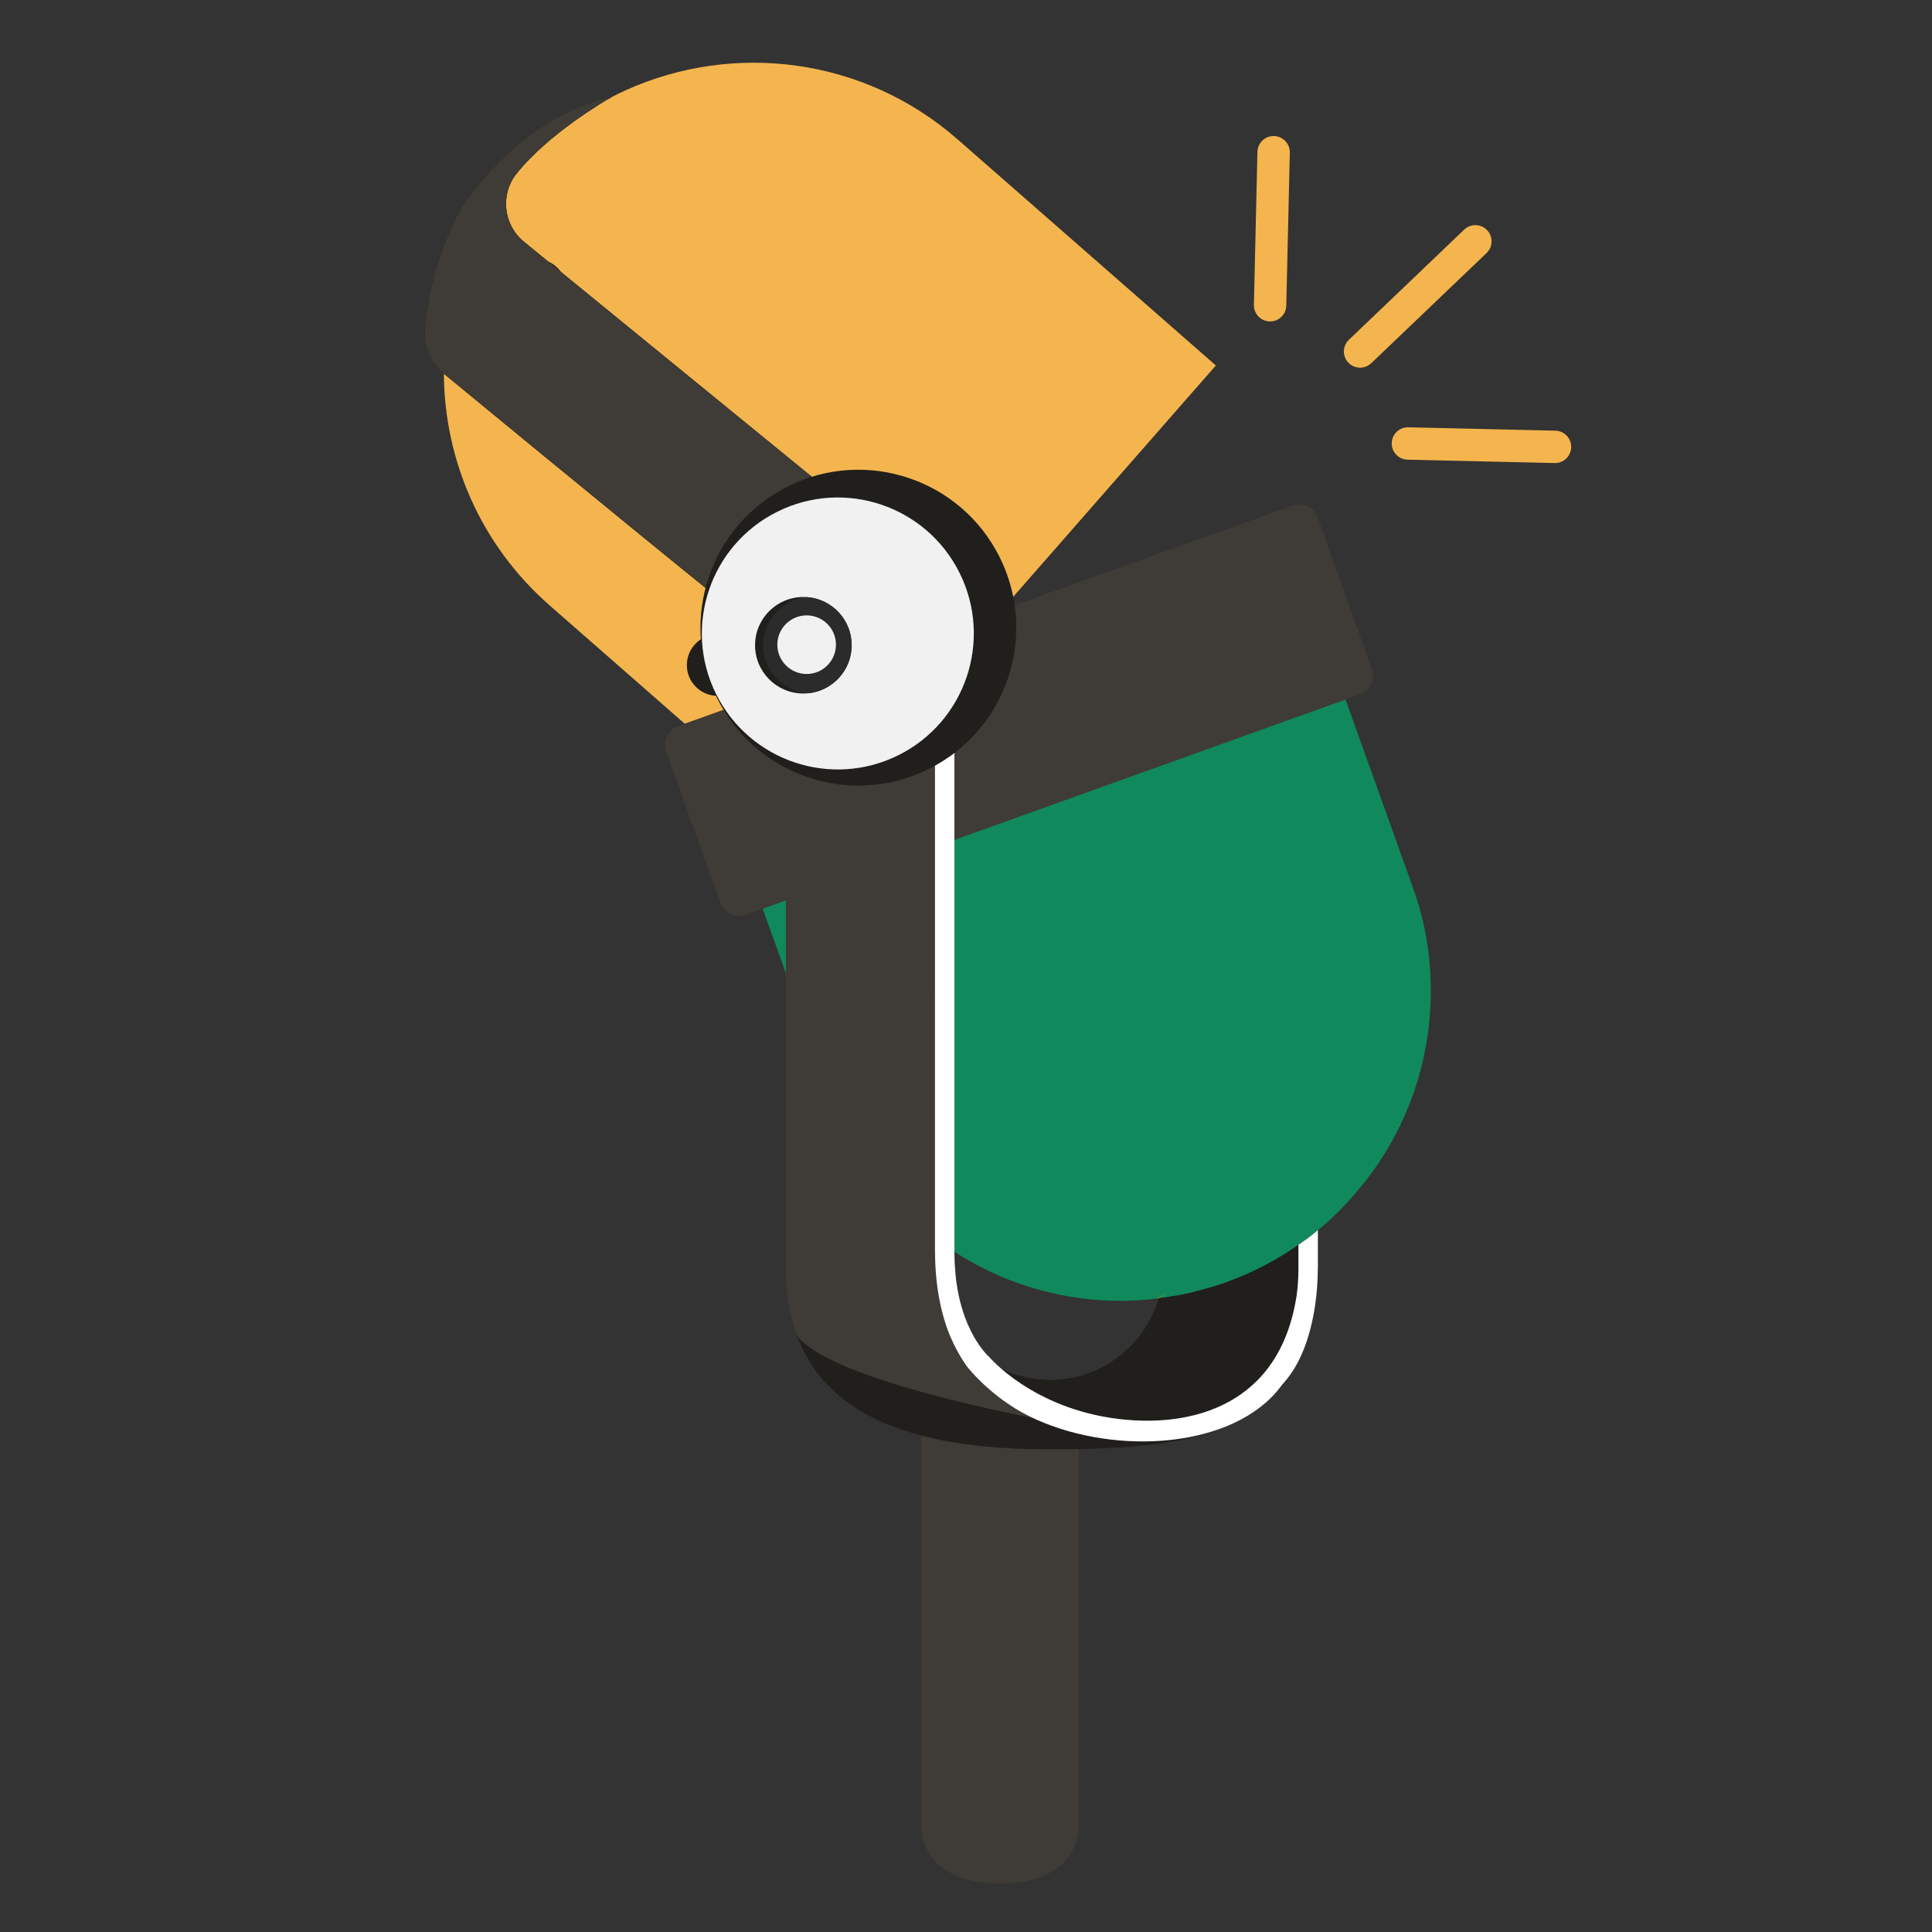 <?xml version="1.0" encoding="utf-8"?>
<!-- Generator: Adobe Illustrator 15.0.0, SVG Export Plug-In  -->
<!DOCTYPE svg PUBLIC "-//W3C//DTD SVG 1.1//EN" "http://www.w3.org/Graphics/SVG/1.1/DTD/svg11.dtd">
<svg version="1.1"
	 xmlns="http://www.w3.org/2000/svg" xmlns:xlink="http://www.w3.org/1999/xlink" xmlns:a="http://ns.adobe.com/AdobeSVGViewerExtensions/3.0/"
	 x="0px" y="0px" width="150px" height="150px" viewBox="-32.969 -4.869 150 150" enable-background="new -32.969 -4.869 150 150"
	 xml:space="preserve">
<rect x="-32.969" y="-4.869" width="150" height="150" fill="#333333" stroke="none"/>
<defs>
</defs>
<path fill="#3F3B36" d="M44.666,141.363L44.666,141.363c-3.384,0-6.127-1.382-6.127-4.765v-32.471h12.253v32.471
	C50.792,139.981,48.049,141.363,44.666,141.363"/>
<path fill="#F4B54E" d="M61.43,23.506L29.738,59.682L9.702,42.132c-5.398-4.729-8.173-11.338-8.209-17.994
	c0-0.742,0.027-1.474,0.1-2.215c0.081-0.94,0.216-1.881,0.415-2.812c0.397-1.899,1.022-3.762,1.89-5.542
	c0.317-0.651,0.669-1.293,1.049-1.927C5.66,10.44,6.5,9.292,7.45,8.207c2.342-2.667,5.127-4.692,8.156-6.066
	C23.942-1.63,34.06-0.455,41.385,5.956L61.43,23.506z"/>
<path fill="#201F1C" d="M21.417,25.647c0.993,0.869,1.093,2.379,0.224,3.373c-0.87,0.993-2.38,1.093-3.374,0.223
	c-0.994-0.869-1.094-2.379-0.223-3.373C18.913,24.877,20.423,24.778,21.417,25.647"/>
<path fill="#201F1C" d="M10.195,15.82c0.993,0.87,1.094,2.38,0.224,3.373c-0.87,0.993-2.379,1.094-3.374,0.224
	c-0.993-0.87-1.093-2.38-0.224-3.373C7.691,15.051,9.202,14.951,10.195,15.82"/>
<path fill="#201F1C" d="M24.323,44.969c0.993,0.87,1.093,2.379,0.224,3.374c-0.87,0.993-2.379,1.093-3.374,0.223
	c-0.993-0.869-1.092-2.379-0.223-3.373S23.33,44.1,24.323,44.969"/>
<path fill="#201F1C" d="M32.638,35.474c0.993,0.87,1.093,2.38,0.224,3.373c-0.87,0.994-2.379,1.094-3.373,0.224
	c-0.994-0.87-1.094-2.379-0.224-3.373C30.134,34.704,31.645,34.605,32.638,35.474"/>
<path fill="#201F1C" d="M33.516,44.631c0.993,0.87,1.093,2.379,0.224,3.374c-0.871,0.993-2.38,1.093-3.373,0.223
	c-0.994-0.87-1.094-2.379-0.224-3.373C31.012,43.862,32.522,43.762,33.516,44.631"/>
<path fill="#201F1C" d="M41.831,35.136c0.993,0.87,1.093,2.38,0.224,3.373c-0.87,0.993-2.379,1.093-3.374,0.224
	c-0.992-0.87-1.093-2.38-0.223-3.373C39.327,34.367,40.838,34.267,41.831,35.136"/>
<path fill="#201F1C" d="M22.87,35.309c0.993,0.869,1.093,2.379,0.223,3.372c-0.87,0.994-2.38,1.094-3.373,0.224
	c-0.993-0.869-1.093-2.38-0.224-3.373C20.367,34.539,21.877,34.439,22.87,35.309"/>
<path fill="#201F1C" d="M11.648,25.481c0.992,0.869,1.093,2.38,0.223,3.374c-0.869,0.993-2.38,1.093-3.373,0.223
	c-0.994-0.87-1.094-2.379-0.224-3.373C9.145,24.711,10.655,24.611,11.648,25.481"/>
<path fill="#201F1C" d="M34.683,35.923c0,0,0.723,4.803-2.167,7.036c-1.387,1.07-3.612,1.537-7.153,0.617
	c-0.332-0.094-14.839-11.989-23.84-19.404c-1.047-0.863-1.626-2.177-1.507-3.527c0.272-3.121,1.153-6.199,2.66-9.053
	c0.211-0.403,4.433-7.295,11.887-8.943C13.946,2.976,9.58,5.565,7.151,8.592c-1.302,1.623-1.046,3.993,0.565,5.309L34.683,35.923z"
	/>
<path fill="#3F3B36" d="M32.514,42.955c-1.384,1.076-3.608,1.537-7.152,0.624c-0.334-0.099-14.837-11.989-23.844-19.404
	c-1.039-0.867-1.618-2.179-1.5-3.525c0.045-0.57,0.118-1.148,0.217-1.709c0.108-0.697,0.244-1.393,0.425-2.08
	c0.362-1.447,0.858-2.866,1.501-4.231c0.163-0.353,0.334-0.696,0.515-1.041c0.208-0.398,4.431-7.288,11.88-8.942
	c-0.615,0.326-4.981,2.92-7.404,5.949c-1.302,1.619-1.049,3.988,0.56,5.307L34.684,35.92C34.684,35.92,35.408,40.73,32.514,42.955"
	/>
<path fill="#108A5C" d="M72.104,87.958c-0.909,1.057-1.916,2.03-3.021,2.905c-0.28,0.23-0.562,0.446-0.857,0.644
	c-1.801,1.339-3.833,2.411-6.028,3.205c-0.759,0.263-1.536,0.494-2.296,0.676c-0.645,0.182-1.271,0.313-1.914,0.396
	c-0.33,0.065-0.678,0.115-1.008,0.148c0.016-0.017,0.016-0.033,0.016-0.033c0.148-0.082,0.281-0.164,0.431-0.264
	c-0.183,0.1-0.364,0.197-0.562,0.313c-4.541,0.562-9.049-0.23-13.045-2.13c-0.925-0.446-1.833-0.942-2.691-1.503V51.729
	l-1.322-0.214v-0.892h-4.838l32.744-11.741l8.983,25.066c0.76,2.08,1.205,4.194,1.354,6.291
	C78.543,76.778,76.363,83.17,72.104,87.958"/>
<path fill="#108A5C" d="M39.806,50.624v0.892l-0.182-0.035v39.795c-3.632-2.708-6.522-6.488-8.173-11.096l-3.402-9.479
	l-5.598-15.588l5.598-2.015l6.918-2.476H39.806z"/>
<path fill="#FFB700" d="M39.624,51.482l1.503,0.248v40.587c-0.512-0.313-1.007-0.661-1.503-1.04V51.482z"/>
<path fill="#FFB700" d="M57.59,95.536c-0.197,0.133-0.396,0.248-0.596,0.363c0,0,0,0.017-0.016,0.033
	c-0.049,0-0.082,0.017-0.115,0.017C57.111,95.801,57.341,95.669,57.59,95.536"/>
<path fill="#3F3B36" d="M72.614,49.044L24.941,66.155c-0.804,0.288-1.691-0.13-1.98-0.936l-4.213-11.738
	c-0.289-0.806,0.13-1.693,0.934-1.981l47.673-17.111c0.806-0.288,1.692,0.13,1.981,0.935l4.212,11.74
	C73.838,47.869,73.42,48.755,72.614,49.044"/>
<path fill="#3F3B36" d="M69.082,90.863v2.626c0,12.912-8.768,14.168-20.509,14.168c-9.262,0-17.123-1.916-19.666-8.834
	c-0.562-1.521-0.858-3.287-0.858-5.334V50.624h11.756v42.866c0,2.015,0.677,3.848,1.816,5.334c0.083,0.115,0.198,0.247,0.281,0.346
	c0.017,0.033,0.049,0.05,0.049,0.067c0.1,0.098,0.183,0.197,0.264,0.28c0.034,0.033,0.05,0.065,0.083,0.083
	c0.067,0.081,0.148,0.147,0.214,0.214c0.034,0.049,0.1,0.099,0.148,0.132c0.232,0.231,0.481,0.446,0.761,0.627
	c0.099,0.084,0.214,0.165,0.313,0.231c0.032,0.016,0.064,0.049,0.098,0.066c0.115,0.082,0.232,0.148,0.348,0.198
	c0.016,0.018,0.016,0.032,0.033,0.032c0.115,0.067,0.215,0.133,0.33,0.183c0.065,0.033,0.147,0.065,0.198,0.1
	c0.032,0.017,0.082,0.032,0.116,0.049c0.099,0.05,0.197,0.1,0.297,0.132c0.016,0,0.016,0.017,0.016,0.017
	c0.133,0.049,0.248,0.099,0.38,0.149c0.116,0.032,0.231,0.083,0.347,0.115c0.182,0.05,0.347,0.098,0.527,0.147
	c0.102,0.034,0.217,0.051,0.332,0.083c0.049,0,0.082,0.018,0.115,0.018c0.115,0.017,0.247,0.048,0.363,0.065l0.396,0.049
	c0.131,0.017,0.264,0.033,0.412,0.033c0.051,0,0.115,0,0.166,0.018h0.362c0.183,0,0.347,0,0.528-0.018l0.363-0.033
	c0.148,0,0.297-0.032,0.446-0.049c0.099-0.018,0.215-0.033,0.313-0.049c0.066-0.017,0.115-0.034,0.166-0.034
	c0.248-0.049,0.462-0.115,0.709-0.181c0.082-0.034,0.183-0.067,0.281-0.101c0.033,0,0.066-0.017,0.082-0.032
	c0.066-0.016,0.148-0.032,0.215-0.083c0.083-0.015,0.165-0.05,0.23-0.082c0.035-0.017,0.067-0.033,0.1-0.05
	c0.1-0.033,0.182-0.065,0.281-0.115c0.148-0.065,0.281-0.148,0.429-0.215c0.099-0.049,0.198-0.116,0.298-0.181
	c0.099-0.051,0.182-0.101,0.264-0.148c0.1-0.068,0.165-0.117,0.248-0.183c0.066-0.033,0.133-0.083,0.197-0.133
	c0.281-0.198,0.563-0.429,0.793-0.66c0.083-0.066,0.149-0.132,0.232-0.214l0.049-0.033c0.066-0.083,0.148-0.166,0.215-0.231
	c0.033-0.034,0.049-0.049,0.064-0.082c0.066-0.083,0.15-0.149,0.199-0.232c0.182-0.213,0.363-0.445,0.529-0.677
	c0.049-0.065,0.098-0.148,0.148-0.23c0.049-0.083,0.099-0.166,0.148-0.266c0.05-0.065,0.1-0.131,0.132-0.213
	c0.016-0.034,0.032-0.067,0.066-0.101c0.05-0.114,0.099-0.23,0.165-0.346c0.033-0.066,0.064-0.115,0.082-0.183
	c0.065-0.165,0.132-0.313,0.199-0.462c0.049-0.132,0.098-0.264,0.148-0.412c0.033-0.1,0.064-0.198,0.082-0.298
	c0.33-0.033,0.678-0.083,1.008-0.148c0.643-0.083,1.27-0.215,1.914-0.396c0.76-0.182,1.537-0.413,2.296-0.678
	c2.195-0.792,4.228-1.864,6.028-3.203C68.521,91.31,68.802,91.096,69.082,90.863"/>
<path fill="#201F1C" d="M69.082,90.863v2.626c0,12.912-8.768,14.168-20.509,14.168c-9.262,0-17.123-1.916-19.666-8.834
	c2.552,3.488,18.383,6.404,18.383,6.404l-6.446-6.273l0.776-0.131c0.083,0.115,0.198,0.247,0.281,0.346
	c0.017,0.033,0.049,0.05,0.049,0.067c0.1,0.098,0.183,0.197,0.264,0.28c0.034,0.033,0.05,0.065,0.083,0.083
	c0.067,0.081,0.148,0.147,0.214,0.214c0.034,0.049,0.1,0.099,0.148,0.132c0.232,0.231,0.481,0.446,0.761,0.627
	c0.099,0.084,0.214,0.165,0.313,0.231c0.032,0.016,0.064,0.049,0.098,0.066c0.115,0.082,0.232,0.148,0.348,0.198
	c0.016,0.018,0.016,0.032,0.033,0.032c0.115,0.067,0.215,0.133,0.33,0.183c0.065,0.033,0.147,0.065,0.198,0.1
	c0.032,0.017,0.082,0.032,0.116,0.049c0.099,0.05,0.197,0.1,0.297,0.132c0.016,0,0.016,0.017,0.016,0.017
	c0.133,0.049,0.248,0.099,0.38,0.149c0.116,0.032,0.231,0.083,0.347,0.115c0.182,0.05,0.347,0.098,0.527,0.147
	c0.102,0.034,0.217,0.051,0.332,0.083c0.049,0,0.082,0.018,0.115,0.018c0.115,0.017,0.247,0.048,0.363,0.065l0.396,0.049
	c0.131,0.017,0.264,0.033,0.412,0.033c0.051,0,0.115,0,0.166,0.018h0.362c0.183,0,0.347,0,0.528-0.018l0.363-0.033
	c0.148,0,0.297-0.032,0.446-0.049c0.099-0.018,0.215-0.033,0.313-0.049c0.066-0.017,0.115-0.034,0.166-0.034
	c0.248-0.049,0.462-0.115,0.709-0.181c0.082-0.034,0.183-0.067,0.281-0.101c0.033,0,0.066-0.017,0.082-0.032
	c0.066-0.016,0.148-0.032,0.215-0.083c0.083-0.015,0.165-0.05,0.23-0.082c0.035-0.017,0.067-0.033,0.1-0.05
	c0.1-0.033,0.182-0.065,0.281-0.115c0.148-0.065,0.281-0.148,0.429-0.215c0.099-0.049,0.198-0.116,0.298-0.181
	c0.099-0.051,0.182-0.101,0.264-0.148c0.1-0.068,0.165-0.117,0.248-0.183c0.066-0.033,0.133-0.083,0.197-0.133
	c0.281-0.198,0.563-0.429,0.793-0.66c0.083-0.066,0.149-0.132,0.232-0.214l0.049-0.033c0.066-0.083,0.148-0.166,0.215-0.231
	c0.033-0.034,0.049-0.049,0.064-0.082c0.066-0.083,0.15-0.149,0.199-0.232c0.182-0.213,0.363-0.445,0.529-0.677
	c0.049-0.065,0.098-0.148,0.148-0.23c0.049-0.083,0.099-0.166,0.148-0.266c0.05-0.065,0.1-0.131,0.132-0.213
	c0.016-0.034,0.032-0.067,0.066-0.101c0.05-0.114,0.099-0.23,0.165-0.346c0.033-0.066,0.064-0.115,0.082-0.183
	c0.065-0.165,0.132-0.313,0.199-0.462c0.049-0.132,0.098-0.264,0.148-0.412c0.033-0.1,0.064-0.198,0.082-0.298
	c0.33-0.033,0.678-0.083,1.008-0.148c0.643-0.083,1.27-0.215,1.914-0.396c0.76-0.182,1.537-0.413,2.296-0.678
	c2.195-0.792,4.228-1.864,6.028-3.203C68.521,91.31,68.802,91.096,69.082,90.863"/>
<path fill="#3F3B36" d="M69.35,90.641v2.722c0,2.495-0.371,4.675-1.094,6.528c-0.037,0.1-0.082,0.198-0.127,0.298
	c-0.406,0.977-0.948,1.791-1.582,2.485c-0.027,0.038-0.054,0.074-0.081,0.109c-3.599,4.784-12.704,5.407-19.06,2.523
	c-0.361-0.162-0.697-0.334-1.023-0.515c-0.053-0.028-0.1-0.054-0.143-0.083c-0.291-0.161-0.57-0.334-0.833-0.515
	c-0.055-0.036-0.108-0.072-0.162-0.108c-2.062-1.412-3.246-2.983-3.246-3.011c-0.442-0.651-0.833-1.348-1.158-2.115
	c-0.045-0.101-0.089-0.2-0.127-0.299c-0.722-1.854-1.092-4.033-1.092-6.528V51.481l0.18,0.027l1.33,0.227v40.733
	c0,0.388,0.018,0.758,0.045,1.112c0.316,4.909,2.657,6.907,2.657,6.907s3.373,4.022,10.09,4.819
	c5.563,0.659,12.47-0.986,13.78-9.612c0.082-0.614,0.136-1.275,0.136-1.997v-1.918c0.126-0.09,0.253-0.181,0.379-0.271
	c0.299-0.199,0.579-0.415,0.859-0.643C69.168,90.794,69.26,90.722,69.35,90.641"/>
<g>
	<defs>
		<rect id="SVGID_4_" x="39.621" y="51.481" width="29.728" height="55.56"/>
	</defs>
	<clipPath id="SVGID_9_">
		<use xlink:href="#SVGID_4_"  overflow="visible"/>
	</clipPath>
	<path clip-path="url(#SVGID_9_)" fill="#FFFFFF" d="M69.35,90.641v2.722c0,2.495-0.371,4.675-1.094,6.528
		c-0.037,0.1-0.082,0.198-0.127,0.298c-0.406,0.977-0.948,1.791-1.582,2.485c-0.027,0.038-0.054,0.074-0.081,0.109
		c-3.599,4.784-12.704,5.407-19.06,2.523c-0.361-0.162-0.697-0.334-1.023-0.515c-0.053-0.028-0.1-0.054-0.143-0.083
		c-0.291-0.161-0.57-0.334-0.833-0.515c-0.055-0.036-0.108-0.072-0.162-0.108c-2.062-1.412-3.246-2.983-3.246-3.011
		c-0.442-0.651-0.833-1.348-1.158-2.115c-0.045-0.101-0.089-0.2-0.127-0.299c-0.722-1.854-1.092-4.033-1.092-6.528V51.481
		l0.18,0.027l1.33,0.227v40.733c0,0.388,0.018,0.758,0.045,1.112c0.316,4.909,2.657,6.907,2.657,6.907s3.373,4.022,10.09,4.819
		c5.563,0.659,12.47-0.986,13.78-9.612c0.082-0.614,0.136-1.275,0.136-1.997v-1.918c0.126-0.09,0.253-0.181,0.379-0.271
		c0.299-0.199,0.579-0.415,0.859-0.643C69.168,90.794,69.26,90.722,69.35,90.641"/>
</g>
<path fill="#201F1C" d="M44.653,38.408c3.012,6.063,0.538,13.42-5.525,16.432s-13.419,0.537-16.432-5.525
	c-3.011-6.063-0.537-13.42,5.526-16.432C34.286,29.871,41.642,32.345,44.653,38.408"/>
<g>
	<defs>
		<rect id="SVGID_3_" x="21.522" y="33.753" width="21.118" height="21.118"/>
	</defs>
	<clipPath id="SVGID_10_">
		<use xlink:href="#SVGID_3_"  overflow="visible"/>
	</clipPath>
	<path clip-path="url(#SVGID_10_)" fill="#F1F1F1" d="M41.535,39.617c2.594,5.221,0.462,11.557-4.759,14.151
		c-5.222,2.594-11.557,0.463-14.151-4.759c-2.593-5.221-0.463-11.557,4.759-14.15C32.605,32.265,38.942,34.396,41.535,39.617"/>
</g>
<g>
	<defs>
		<rect id="SVGID_2_" x="24.211" y="38.525" width="12.765" height="12.766"/>
	</defs>
	<clipPath id="SVGID_11_">
		<use xlink:href="#SVGID_2_"  overflow="visible"/>
	</clipPath>
	<path clip-path="url(#SVGID_11_)" fill="#F1F1F1" d="M36.976,44.908c0,3.525-2.857,6.383-6.382,6.383
		c-3.525,0-6.383-2.857-6.383-6.383c0-3.526,2.857-6.383,6.383-6.383C34.118,38.525,36.976,41.382,36.976,44.908"/>
</g>
<path fill="#201F1C" d="M33.155,45.224c0,1.968-1.511,3.573-3.43,3.737c-0.103,0.008-0.211,0.014-0.32,0.014
	c-2.07,0-3.751-1.674-3.751-3.751c0-2.069,1.681-3.744,3.751-3.744c0.109,0,0.218,0.008,0.32,0.013
	C31.644,41.656,33.155,43.263,33.155,45.224"/>
<path fill="#2B2B2B" d="M33.155,45.224c0,1.968-1.511,3.573-3.43,3.737c-1.928-0.156-3.438-1.769-3.438-3.737
	c0-1.96,1.51-3.573,3.438-3.731C31.644,41.656,33.155,43.263,33.155,45.224"/>
<g>
	<defs>
		<rect id="SVGID_1_" x="27.384" y="42.909" width="4.55" height="4.549"/>
	</defs>
	<clipPath id="SVGID_12_">
		<use xlink:href="#SVGID_1_"  overflow="visible"/>
	</clipPath>
	<path clip-path="url(#SVGID_12_)" fill="#F1F1F1" d="M31.934,45.184c0,1.256-1.019,2.275-2.275,2.275
		c-1.255,0-2.275-1.019-2.275-2.275s1.02-2.275,2.275-2.275C30.916,42.909,31.934,43.928,31.934,45.184"/>
</g>
<path fill="#F4B54E" d="M87.732,31.083l-11.42-0.264c-0.694-0.016-1.244-0.591-1.228-1.285c0.016-0.694,0.591-1.244,1.285-1.228
	l11.42,0.263c0.695,0.016,1.244,0.592,1.229,1.286C89.002,30.55,88.426,31.099,87.732,31.083"/>
<path fill="#F4B54E" d="M72.599,23.677c-0.322-0.007-0.642-0.137-0.881-0.388c-0.479-0.501-0.461-1.298,0.041-1.777l8.952-8.553
	c0.502-0.479,1.298-0.461,1.777,0.04c0.479,0.502,0.461,1.298-0.04,1.777l-8.952,8.554C73.244,23.57,72.919,23.686,72.599,23.677"/>
<path fill="#F4B54E" d="M65.613,20.087c-0.695-0.016-1.245-0.591-1.229-1.286l0.274-11.88c0.016-0.694,0.592-1.244,1.286-1.229
	c0.694,0.016,1.243,0.592,1.228,1.286L66.898,18.86C66.883,19.554,66.307,20.103,65.613,20.087"/>
</svg>
